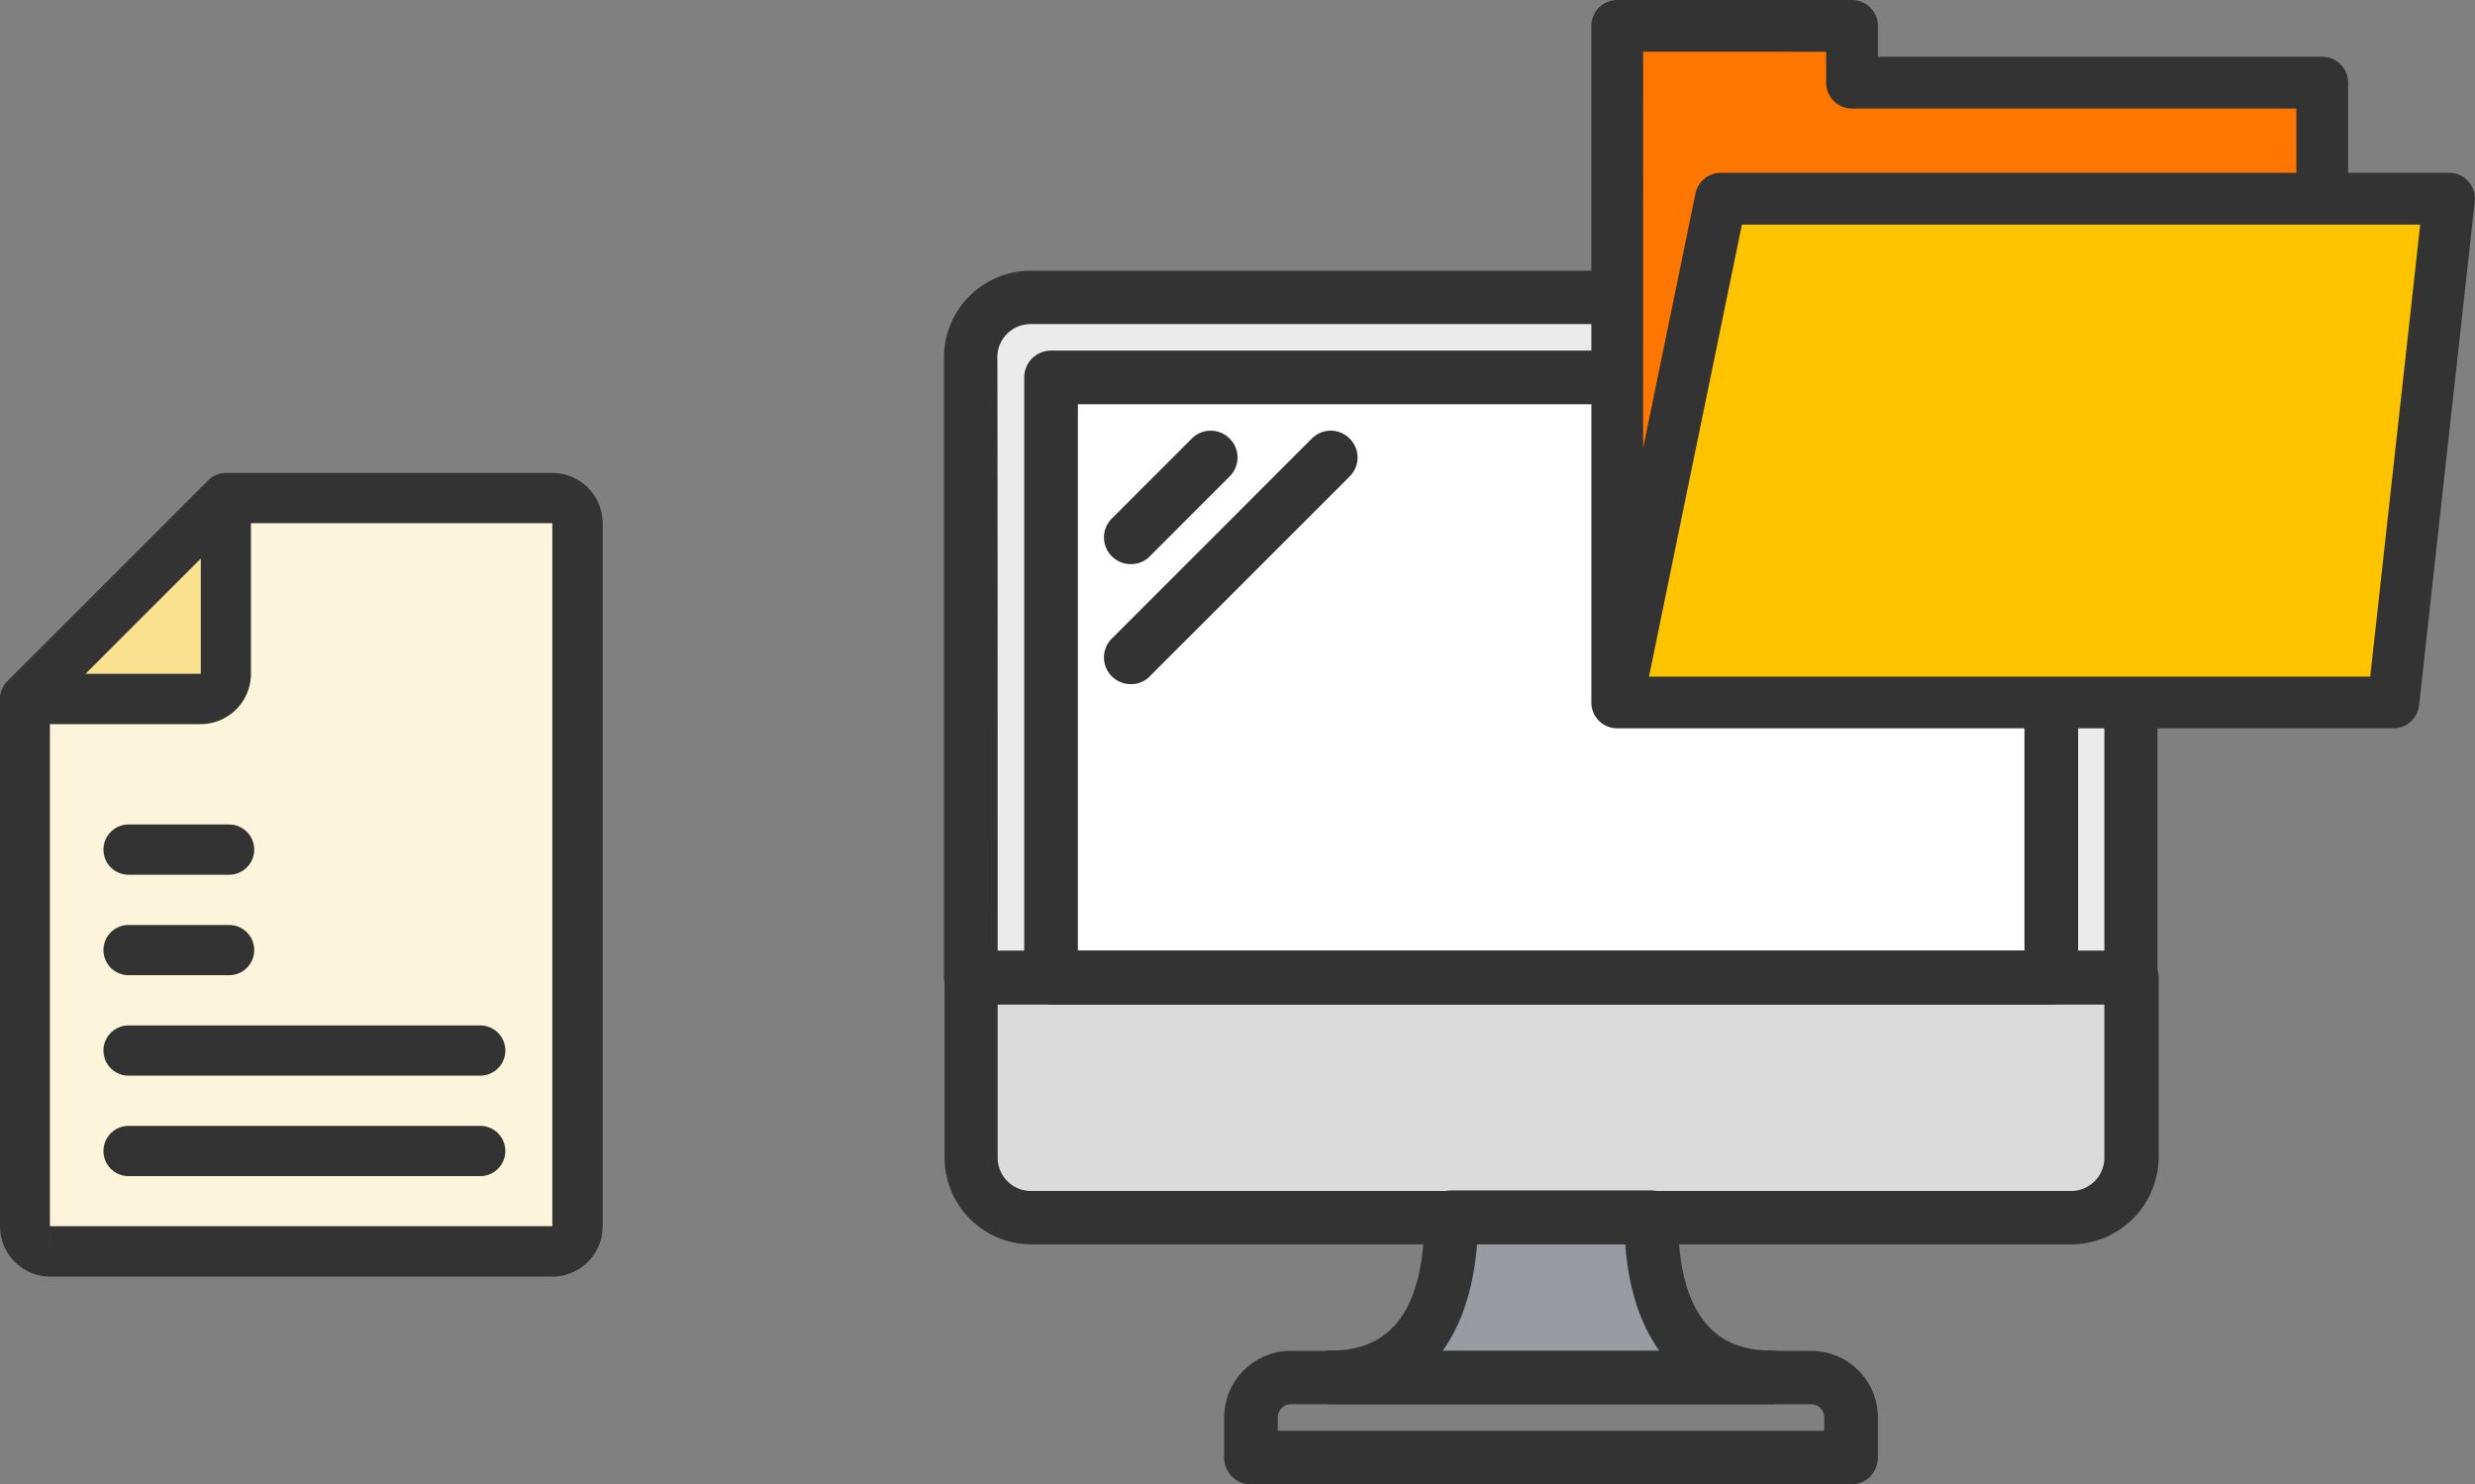 <svg xmlns="http://www.w3.org/2000/svg" width="182.221" height="109.293" viewBox="0 0 182.221 109.293">
  <rect x="0" y="0" width="182.221" height="109.293" fill="#808080" stroke="none"/>
  <g id="c_01_01" transform="translate(-190.45 -1860.57)">
    <g id="paper" transform="translate(190.45 1895.385)">
      <g id="グループ_59" data-name="グループ 59" transform="translate(0)">
        <path id="パス_405" data-name="パス 405" d="M931.9,32.227h40.069V-19.55H944.774L931.9-6.034Z" transform="translate(-929.991 23.237)" fill="#fdf5db" opacity="0.999"/>
        <path id="パス_406" data-name="パス 406" d="M1167.2,19.262l11.1-2.179V8.6l-11.1,10.662Z" transform="translate(-1163.512 -2.29)" fill="#fae190"/>
        <g id="グループ_58" data-name="グループ 58">
          <path id="パス_407" data-name="パス 407" d="M911.24-30.062a1.778,1.778,0,0,1,.4-.6l14.793-14.793a1.778,1.778,0,0,1,.6-.4,1.826,1.826,0,0,1,.7-.139h24.039a3.709,3.709,0,0,1,3.7,3.7V9.475a3.709,3.709,0,0,1-3.7,3.7H914.8a3.709,3.709,0,0,1-3.7-3.7V-29.357A1.632,1.632,0,0,1,911.24-30.062Zm14.643-9.627L917.4-31.207h8.483Zm-11.1,51.014V9.475h36.983V-42.3h-22.19v11.1a3.709,3.709,0,0,1-3.7,3.7h-11.1V9.475h0Z" transform="translate(-911.1 46)" fill="#333"/>
        </g>
      </g>
      <g id="グループ_61" data-name="グループ 61" transform="translate(7.618 25.888)">
        <g id="グループ_60" data-name="グループ 60">
          <path id="パス_408" data-name="パス 408" d="M1135.049,178h7.4a1.849,1.849,0,1,1,0,3.7h-7.4a1.849,1.849,0,1,1,0-3.7Z" transform="translate(-1133.2 -178)" fill="#333"/>
        </g>
      </g>
      <g id="グループ_63" data-name="グループ 63" transform="translate(7.618 33.285)">
        <g id="グループ_62" data-name="グループ 62">
          <path id="パス_409" data-name="パス 409" d="M1135.049,242h7.4a1.849,1.849,0,1,1,0,3.7h-7.4a1.849,1.849,0,1,1,0-3.7Z" transform="translate(-1133.2 -242)" fill="#333"/>
        </g>
      </g>
      <g id="グループ_65" data-name="グループ 65" transform="translate(7.618 40.682)">
        <g id="グループ_64" data-name="グループ 64">
          <path id="パス_410" data-name="パス 410" d="M975.049,306h25.888a1.849,1.849,0,0,1,0,3.7H975.049a1.849,1.849,0,0,1,0-3.7Z" transform="translate(-973.2 -306)" fill="#333"/>
        </g>
      </g>
      <g id="グループ_67" data-name="グループ 67" transform="translate(7.618 48.078)">
        <g id="グループ_66" data-name="グループ 66">
          <path id="パス_411" data-name="パス 411" d="M975.049,370h25.888a1.849,1.849,0,0,1,0,3.7H975.049a1.849,1.849,0,0,1,0-3.7Z" transform="translate(-973.2 -370)" fill="#333"/>
        </g>
      </g>
    </g>
    <g id="グループ_122" data-name="グループ 122" transform="translate(448.55 3270.1)">
      <path id="パス_545" data-name="パス 545" d="M-107.857-1382.6h-69.214a4.425,4.425,0,0,0-4.429,4.429v47.135h85.455v-47.135a4.425,4.425,0,0,0-4.429-4.429Z" transform="translate(-5.124 -5.046)" fill="#ebebeb"/>
      <path id="パス_546" data-name="パス 546" d="M-39.344-1086.3h-14.72c0,6.51-2.327,13.266-8.836,13.266h32.392C-37.017-1073.034-39.344-1079.79-39.344-1086.3Z" transform="translate(-97.192 -235.062)" fill="#989ca0"/>
      <path id="パス_547" data-name="パス 547" d="M-100.4-1141.027h-76.574a4.425,4.425,0,0,1-4.429-4.429V-1158.7h85.433v13.243A4.454,4.454,0,0,1-100.4-1141.027Z" transform="translate(-5.201 -178.859)" fill="#dbdbdb"/>
      <rect id="長方形_82" data-name="長方形 82" width="73.643" height="44.182" transform="translate(-180.718 -1381.74)" fill="#fff"/>
      <g id="グループ_91" data-name="グループ 91" transform="translate(-188.1 -1389.1)">
        <path id="パス_548" data-name="パス 548" d="M-101.191-1336.082h-85.433a1.475,1.475,0,0,1-1.476-1.476v-45.658a5.89,5.89,0,0,1,5.883-5.883h76.574a5.89,5.89,0,0,1,5.883,5.883v45.658A1.41,1.41,0,0,1-101.191-1336.082Zm-83.956-2.953h82.48v-44.182a2.95,2.95,0,0,0-2.953-2.953h-76.6a2.95,2.95,0,0,0-2.953,2.953C-185.147-1383.217-185.147-1339.035-185.147-1339.035Z" transform="translate(188.1 1389.1)" fill="#333" stroke="#333" stroke-width="1"/>
        <path id="パス_549" data-name="パス 549" d="M-105.443-1144.6h-76.574a5.891,5.891,0,0,1-5.883-5.883v-13.243a1.475,1.475,0,0,1,1.476-1.476h85.433a1.475,1.475,0,0,1,1.476,1.476v13.243A5.958,5.958,0,0,1-105.443-1144.6Zm-79.549-17.673v11.789a2.95,2.95,0,0,0,2.953,2.953h76.574a2.95,2.95,0,0,0,2.953-2.953v-11.789Z" transform="translate(187.945 1215.287)" fill="#333" stroke="#333" stroke-width="1"/>
        <path id="パス_550" data-name="パス 550" d="M-86.58-1315.666h-73.643a1.475,1.475,0,0,1-1.476-1.476v-44.182a1.475,1.475,0,0,1,1.476-1.476H-86.58a1.475,1.475,0,0,1,1.476,1.476v44.182A1.49,1.49,0,0,1-86.58-1315.666Zm-72.167-2.953h70.691v-41.229h-70.691Z" transform="translate(167.606 1368.683)" fill="#333" stroke="#333" stroke-width="1"/>
        <path id="パス_551" data-name="パス 551" d="M-50.242-1024.764H-94.424a1.475,1.475,0,0,1-1.476-1.476v-2.953a4.416,4.416,0,0,1,4.407-4.407h38.321a4.415,4.415,0,0,1,4.407,4.407v2.953A1.475,1.475,0,0,1-50.242-1024.764Zm-42.705-2.953h41.229v-1.477a1.475,1.475,0,0,0-1.476-1.476H-91.471a1.475,1.475,0,0,0-1.476,1.476v1.477Z" transform="translate(116.526 1113.127)" fill="#333" stroke="#333" stroke-width="1"/>
        <path id="パス_552" data-name="パス 552" d="M-35.631-1071.658H-68.024a1.475,1.475,0,0,1-1.476-1.476,1.475,1.475,0,0,1,1.476-1.476c4.877,0,7.36-3.467,7.36-10.313a1.475,1.475,0,0,1,1.476-1.476h14.72a1.475,1.475,0,0,1,1.476,1.476c0,6.845,2.483,10.313,7.36,10.313a1.475,1.475,0,0,1,1.476,1.476A1.475,1.475,0,0,1-35.631-1071.658Zm-25.234-2.93h18.053c-1.812-2.013-2.886-5.011-3.087-8.836H-57.756C-57.979-1079.6-59.053-1076.6-60.865-1074.588Z" transform="translate(96.031 1154.115)" fill="#333" stroke="#333" stroke-width="1"/>
        <path id="パス_553" data-name="パス 553" d="M-133.962-1327.625a1.47,1.47,0,0,1-1.051-.425,1.458,1.458,0,0,1,0-2.08l5.883-5.883a1.458,1.458,0,0,1,2.08,0,1.458,1.458,0,0,1,0,2.08l-5.883,5.883A1.385,1.385,0,0,1-133.962-1327.625Z" transform="translate(147.228 1348.228)" fill="#333" stroke="#333" stroke-width="1"/>
        <path id="パス_555" data-name="パス 555" d="M-133.962-1318.789a1.47,1.47,0,0,1-1.051-.425,1.458,1.458,0,0,1,0-2.08l14.72-14.72a1.458,1.458,0,0,1,2.08,0,1.458,1.458,0,0,1,0,2.08l-14.72,14.72A1.385,1.385,0,0,1-133.962-1318.789Z" transform="translate(147.228 1348.228)" fill="#333" stroke="#333" stroke-width="1"/>
      </g>
    </g>
    <g id="グループ_123" data-name="グループ 123" transform="translate(-2089.099 1922.182)">
      <path id="パス_422" data-name="パス 422" d="M2468.53-8.679h-52.316V-44.154l16.254-.855,1.026,4.786,34.183.342Z" transform="translate(-17.529 -14.924)" fill="#ff7600"/>
      <path id="パス_421" data-name="パス 421" d="M2482.612,129.6h-55.957l7.709-34.2h51.342Z" transform="translate(-26.914 -141.125)" fill="#ffc400"/>
      <g id="グループ_75" data-name="グループ 75" transform="translate(2396.712 -61.612)">
        <path id="パス_423" data-name="パス 423" d="M2461.285-48.254a1.907,1.907,0,0,0-1.42-.635h-7.436v-6.637a1.906,1.906,0,0,0-1.906-1.906H2417.81v-2.274a1.906,1.906,0,0,0-1.906-1.906h-17.286a1.906,1.906,0,0,0-1.906,1.906l0,49.8a1.9,1.9,0,0,0,.427,1.217,1.906,1.906,0,0,0,1.477.7h57.143a1.906,1.906,0,0,0,1.894-1.7l4.1-37.094A1.907,1.907,0,0,0,2461.285-48.254Zm-60.76-9.546H2414v2.275a1.906,1.906,0,0,0,1.906,1.906h32.712v4.731h-42.374a1.906,1.906,0,0,0-1.867,1.522l-3.852,18.738Zm53.53,46.005h-53.1l6.841-33.282h49.939Z" transform="translate(-2396.712 61.612)" fill="#333"/>
      </g>
    </g>
  </g>
</svg>
